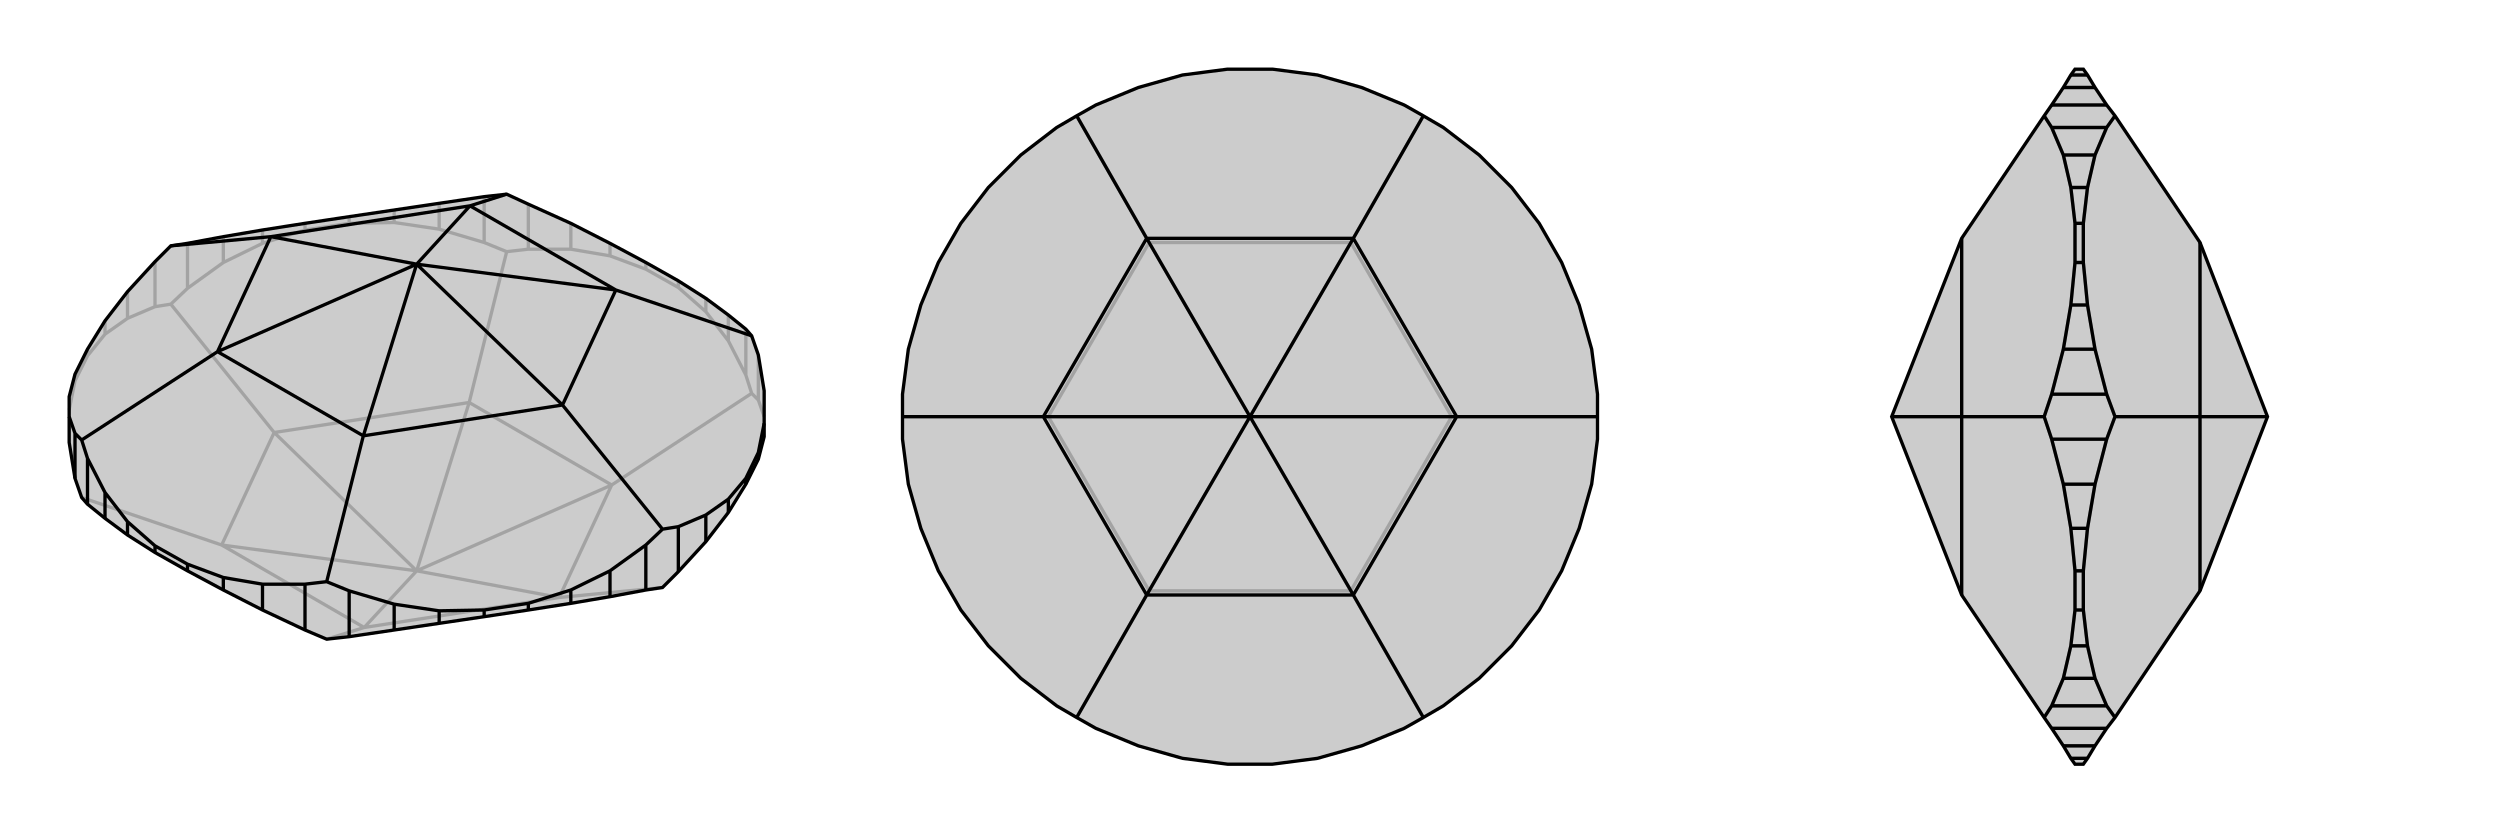 <svg xmlns="http://www.w3.org/2000/svg" viewBox="0 0 3000 1000">
    <g stroke="currentColor" stroke-width="4" fill="none" transform="translate(0 4)">
        <path fill="currentColor" stroke="none" fill-opacity=".2" d="M268,704L315,728L366,752L392,763L419,760L473,752L527,744L581,736L634,728L685,720L732,712L775,704L795,701L814,682L847,646L874,611L895,577L910,547L917,520L917,504L917,465L910,422L902,399L895,391L874,374L847,354L814,333L775,311L732,288L685,264L634,241L608,229L581,232L527,240L473,248L419,256L366,264L315,272L268,280L225,288L205,291L186,310L153,346L126,381L105,415L90,445L83,472L83,496L83,527L90,570L98,593L105,601L126,618L153,638L186,659L225,681z" />
<path stroke-opacity=".2" d="M910,476L910,422M895,446L895,391M874,405L874,374M847,370L847,354M814,341L814,333M775,319L775,311M732,303L732,288M685,295L685,264M634,295L634,241M581,287L581,232M527,271L527,240M473,263L473,248M419,264L419,256M366,272L366,264M315,288L315,272M268,311L268,280M225,342L225,288M186,364L186,310M153,378L153,346M126,397L126,381M105,423L105,415M90,453L90,445M500,681L437,749M500,681L671,713M500,681L734,578M500,681L563,479M500,681L266,650M500,681L329,515M437,749L266,650M437,749L671,713M437,749L392,763M917,496L910,476M910,476L902,468M671,713L734,578M671,713L795,701M895,446L902,468M895,446L874,405M874,405L847,370M847,370L814,341M814,341L775,319M775,319L732,303M732,303L685,295M685,295L634,295M634,295L608,298M734,578L563,479M734,578L902,468M581,287L608,298M581,287L527,271M527,271L473,263M473,263L419,264M419,264L366,272M366,272L315,288M315,288L268,311M268,311L225,342M225,342L205,361M563,479L329,515M563,479L608,298M186,364L205,361M186,364L153,378M153,378L126,397M126,397L105,423M105,423L90,453M90,453L83,488M266,650L329,515M266,650L98,593M329,515L205,361" />
<path d="M268,704L315,728L366,752L392,763L419,760L473,752L527,744L581,736L634,728L685,720L732,712L775,704L795,701L814,682L847,646L874,611L895,577L910,547L917,520L917,504L917,465L910,422L902,399L895,391L874,374L847,354L814,333L775,311L732,288L685,264L634,241L608,229L581,232L527,240L473,248L419,256L366,264L315,272L268,280L225,288L205,291L186,310L153,346L126,381L105,415L90,445L83,472L83,496L83,527L90,570L98,593L105,601L126,618L153,638L186,659L225,681z" />
<path d="M225,681L225,673M268,704L268,689M315,728L315,697M366,752L366,697M419,760L419,705M473,752L473,721M527,744L527,729M581,736L581,728M634,728L634,720M685,720L685,704M732,712L732,681M775,704L775,650M814,682L814,628M847,646L847,614M874,611L874,595M895,577L895,570M910,547L910,539M90,570L90,516M105,601L105,546M126,618L126,587M186,659L186,651M153,638L153,622M814,628L795,631M814,628L847,614M847,614L874,595M874,595L895,570M895,570L910,539M910,539L917,504M902,399L739,344M419,705L392,694M419,705L473,721M473,721L527,729M527,729L581,728M581,728L634,720M634,720L685,704M685,704L732,681M732,681L775,650M775,650L795,631M795,631L675,482M225,673L186,651M225,673L268,689M268,689L315,697M315,697L366,697M366,697L392,694M105,546L98,524M105,546L126,587M126,587L153,622M186,651L153,622M392,694L436,519M83,496L90,516M90,516L98,524M98,524L261,418M608,229L564,243M205,291L325,280M739,344L564,243M739,344L675,482M739,344L500,313M675,482L436,519M675,482L500,313M436,519L261,418M500,313L436,519M261,418L325,280M500,313L261,418M564,243L325,280M564,243L500,313M500,313L325,280" />
    </g>
    <g stroke="currentColor" stroke-width="4" fill="none" transform="translate(1000 0)">
        <path fill="currentColor" stroke="none" fill-opacity=".2" d="M634,105L581,90L527,83L473,83L419,90L366,105L315,126L292,139L268,153L225,186L186,225L153,268L126,315L105,366L90,419L83,473L83,500L83,527L90,581L105,634L126,685L153,732L186,775L225,814L268,847L292,861L315,874L366,895L419,910L473,917L527,917L581,910L634,895L685,874L708,861L732,847L775,814L814,775L847,732L874,685L895,634L910,581L917,527L917,500L917,473L910,419L895,366L874,315L847,268L814,225L775,186L732,153L708,139L685,126z" />
<path stroke-opacity=".2" d="M500,500L621,709M500,500L742,500M500,500L621,291M500,500L379,291M500,500L379,709M500,500L258,500M621,709L379,709M621,709L742,500M621,709L708,861M742,500L621,291M742,500L917,500M621,291L379,291M621,291L708,139M379,291L258,500M379,291L292,139M379,709L258,500M379,709L292,861M258,500L83,500" />
<path d="M634,105L581,90L527,83L473,83L419,90L366,105L315,126L292,139L268,153L225,186L186,225L153,268L126,315L105,366L90,419L83,473L83,500L83,527L90,581L105,634L126,685L153,732L186,775L225,814L268,847L292,861L315,874L366,895L419,910L473,917L527,917L581,910L634,895L685,874L708,861L732,847L775,814L814,775L847,732L874,685L895,634L910,581L917,527L917,500L917,473L910,419L895,366L874,315L847,268L814,225L775,186L732,153L708,139L685,126z" />
<path d="M708,139L624,286M917,500L748,500M708,861L624,714M292,861L376,714M292,139L376,286M83,500L252,500M624,286L376,286M624,286L748,500M624,286L500,500M748,500L624,714M748,500L500,500M624,714L376,714M500,500L624,714M376,714L252,500M500,500L376,714M376,286L252,500M376,286L500,500M500,500L252,500" />
    </g>
    <g stroke="currentColor" stroke-width="4" fill="none" transform="translate(2000 0)">
        <path fill="currentColor" stroke="none" fill-opacity=".2" d="M640,709L538,861L528,874L514,895L505,910L500,917L490,917L485,910L476,895L462,874L453,861L354,714L270,500L354,286L453,139L462,126L476,105L485,90L490,83L500,83L505,90L514,105L528,126L538,139L640,291L721,500z" />
<path stroke-opacity=".2" d="M505,90L485,90M514,105L476,105M528,126L462,126M528,153L462,153M514,186L476,186M505,225L485,225M500,268L490,268M500,315L490,315M505,366L485,366M514,419L476,419M528,473L462,473M528,527L462,527M514,581L476,581M505,634L485,634M500,685L490,685M500,732L490,732M505,775L485,775M514,814L476,814M528,847L462,847M528,874L462,874M514,895L476,895M505,910L485,910M721,500L640,500M528,153L538,139M528,153L514,186M514,186L505,225M505,225L500,268M500,268L500,315M500,315L505,366M505,366L514,419M514,419L528,473M528,473L538,500M640,291L640,500M528,527L538,500M528,527L514,581M514,581L505,634M505,634L500,685M500,685L500,732M500,732L505,775M505,775L514,814M514,814L528,847M528,847L538,861M640,709L640,500M640,500L538,500M462,527L453,500M462,527L476,581M476,581L485,634M485,634L490,685M490,685L490,732M490,732L485,775M485,775L476,814M476,814L462,847M462,847L453,861M462,153L453,139M462,153L476,186M476,186L485,225M485,225L490,268M490,268L490,315M490,315L485,366M485,366L476,419M476,419L462,473M462,473L453,500M453,500L354,500M354,714L354,500M354,286L354,500M270,500L354,500" />
<path d="M640,709L538,861L528,874L514,895L505,910L500,917L490,917L485,910L476,895L462,874L453,861L354,714L270,500L354,286L453,139L462,126L476,105L485,90L490,83L500,83L505,90L514,105L528,126L538,139L640,291L721,500z" />
<path d="M505,910L485,910M514,895L476,895M528,874L462,874M528,847L462,847M514,814L476,814M505,775L485,775M500,732L490,732M500,685L490,685M505,634L485,634M514,581L476,581M528,527L462,527M528,473L462,473M514,419L476,419M505,366L485,366M500,315L490,315M500,268L490,268M505,225L485,225M514,186L476,186M528,153L462,153M528,126L462,126M514,105L476,105M505,90L485,90M721,500L640,500M528,847L538,861M528,847L514,814M514,814L505,775M505,775L500,732M500,732L500,685M500,685L505,634M505,634L514,581M514,581L528,527M528,527L538,500M640,709L640,500M528,473L538,500M528,473L514,419M514,419L505,366M505,366L500,315M500,315L500,268M500,268L505,225M505,225L514,186M514,186L528,153M528,153L538,139M640,500L640,291M640,500L538,500M462,473L453,500M462,473L476,419M476,419L485,366M485,366L490,315M490,315L490,268M490,268L485,225M485,225L476,186M476,186L462,153M462,153L453,139M462,847L453,861M462,847L476,814M476,814L485,775M485,775L490,732M490,732L490,685M490,685L485,634M485,634L476,581M476,581L462,527M462,527L453,500M453,500L354,500M354,286L354,500M354,500L354,714M354,500L270,500" />
    </g>
</svg>